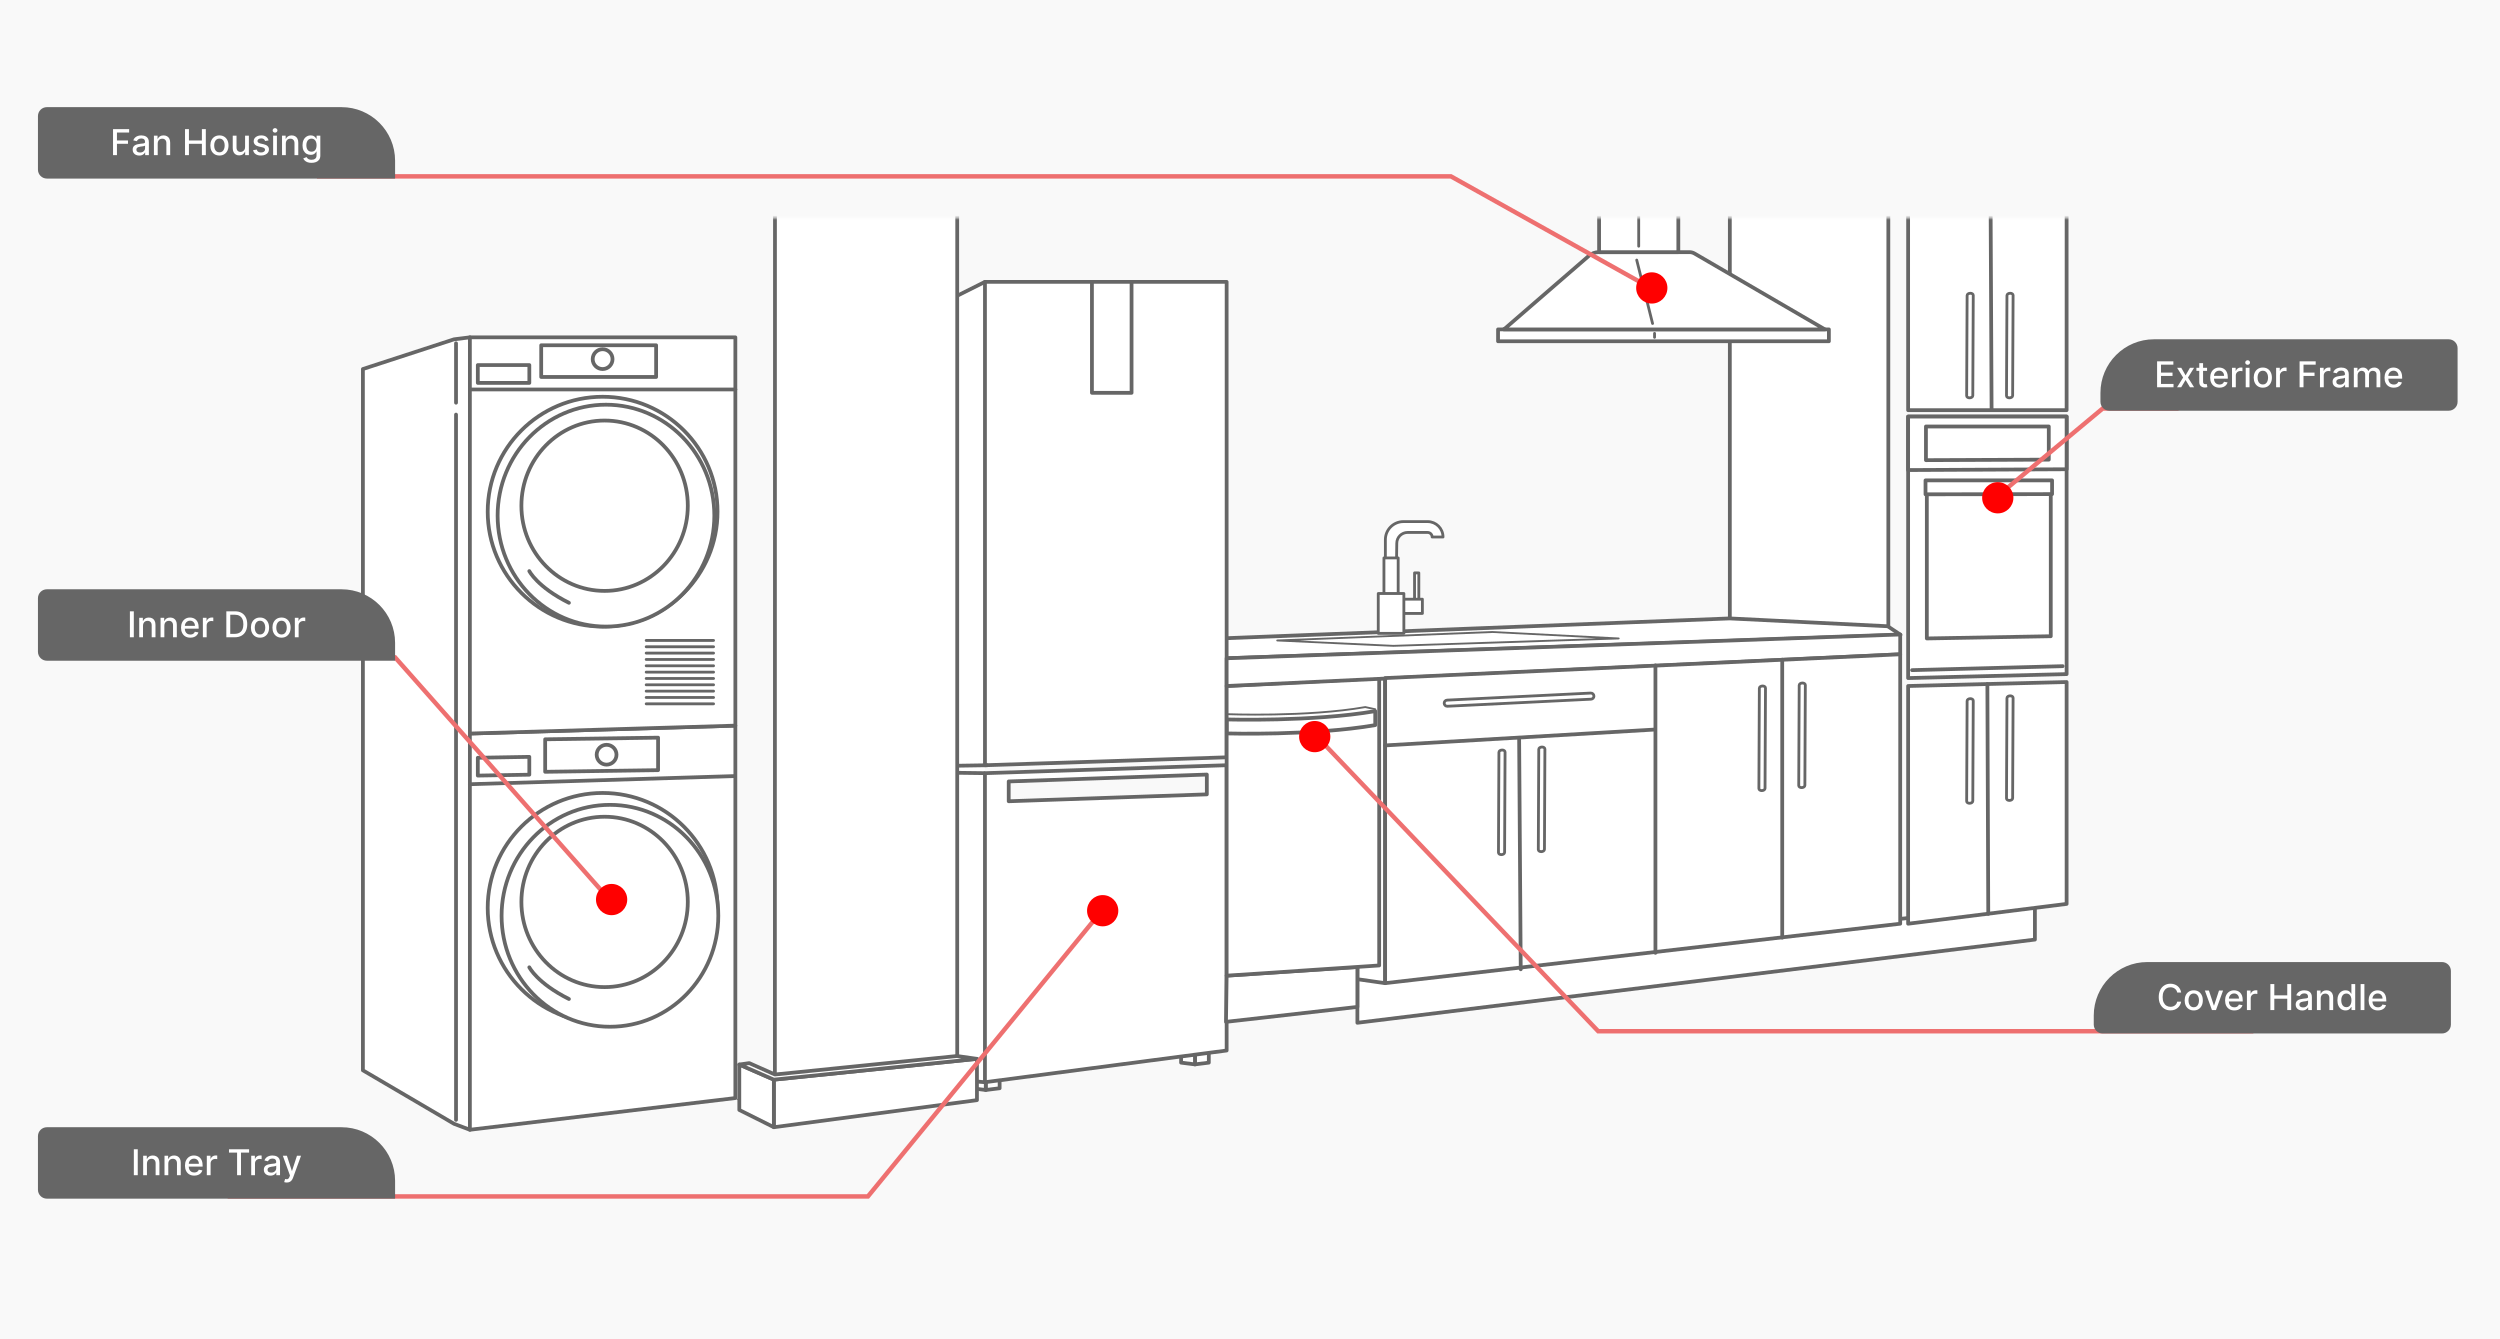 <svg width="1120" height="600" viewBox="0 0 1120 600" fill="none" xmlns="http://www.w3.org/2000/svg">
<rect width="1120" height="600" fill="#F9F9F9"/>
<g style="mix-blend-mode:darken" clip-path="url(#clip0_102_332)">
<mask id="mask0_102_332" style="mask-type:luminance" maskUnits="userSpaceOnUse" x="116" y="97" width="847" height="430">
<path d="M962.999 97.586H116.999V526.643H962.999V97.586Z" fill="white"/>
</mask>
<g mask="url(#mask0_102_332)">
<path d="M329.438 491.928L331.232 492.986" stroke="#666666" stroke-width="0.381" stroke-linecap="round" stroke-linejoin="round"/>
<path d="M635.631 256.656H633.719V270.048H635.631V256.656Z" fill="white" stroke="#666666" stroke-width="1.269" stroke-linecap="round" stroke-linejoin="round"/>
<path d="M441.618 475.887H447.836V487.536L441.618 488.314V475.887Z" fill="white" stroke="#666666" stroke-width="1.692" stroke-linecap="round" stroke-linejoin="round"/>
<path d="M441.618 475.887H435.408V487.536L441.618 488.314V475.887Z" fill="white" stroke="#666666" stroke-width="1.692" stroke-linecap="round" stroke-linejoin="round"/>
<path d="M637.229 274.818V268.439H619.378V274.818H637.229Z" fill="white" stroke="#666666" stroke-width="1.269" stroke-linecap="round" stroke-linejoin="round"/>
<path d="M646.467 240.581C646.467 236.765 643.379 233.677 639.564 233.677H628.744C624.268 233.677 620.647 237.298 620.647 241.773V256.722H625.571L625.757 243.389C625.757 240.708 627.931 238.533 630.613 238.533H639.556C640.689 238.533 641.603 239.447 641.603 240.581H646.467Z" fill="white" stroke="#666666" stroke-width="1.269" stroke-linecap="round" stroke-linejoin="round"/>
<path d="M626.384 249.956H620.005V267.806H626.384V249.956Z" fill="white" stroke="#666666" stroke-width="1.269" stroke-linecap="round" stroke-linejoin="round"/>
<path d="M845.972 79.663H774.967V282.018H845.972V79.663Z" fill="white" stroke="#666666" stroke-width="1.692" stroke-linecap="round" stroke-linejoin="round"/>
<path d="M774.924 277.053L507.165 287.569L549.533 294.903L851.428 284.388L845.692 280.555L774.924 277.053Z" fill="white" stroke="#666666" stroke-width="1.692" stroke-linecap="round" stroke-linejoin="round"/>
<path d="M854.838 79.502L925.843 74.113V183.763H854.838V79.502Z" fill="white" stroke="#666666" stroke-width="1.692" stroke-linecap="round" stroke-linejoin="round"/>
<path d="M441.262 126.279L405.764 144.028L405.798 482.022L441.262 484.83" fill="white"/>
<path d="M441.262 126.279L405.764 144.028L405.798 482.022L441.262 484.83" stroke="#666666" stroke-width="1.692" stroke-linecap="round" stroke-linejoin="round"/>
<path d="M428.834 474.18V93.438H347.187L347.145 481.379" fill="white"/>
<path d="M428.834 474.18V93.438H347.187L347.145 481.379" stroke="#666666" stroke-width="1.692" stroke-linecap="round" stroke-linejoin="round"/>
<path d="M210.507 151.126L203.409 152.014L162.581 165.322V479.501L203.409 503.468L210.507 506.133" fill="white"/>
<path d="M210.507 151.126L203.409 152.014L162.581 165.322V479.501L203.409 503.468L210.507 506.133" stroke="#666666" stroke-width="1.692" stroke-linecap="round" stroke-linejoin="round"/>
<path d="M911.638 420.93L608.11 458.204V438.679L911.638 404.949V420.93Z" fill="white" stroke="#666666" stroke-width="1.692" stroke-linecap="round" stroke-linejoin="round"/>
<path d="M329.437 491.925L210.507 506.13V328.622L329.437 325.077V491.925Z" fill="white" stroke="#666666" stroke-width="1.692" stroke-linecap="round" stroke-linejoin="round"/>
<path d="M210.507 151.126H329.437V325.08L210.507 328.625V151.126Z" fill="white" stroke="#666666" stroke-width="1.692" stroke-linecap="round" stroke-linejoin="round"/>
<path d="M269.972 458.204C298.403 458.204 321.451 435.156 321.451 406.725C321.451 378.294 298.403 355.246 269.972 355.246C241.541 355.246 218.493 378.294 218.493 406.725C218.493 435.156 241.541 458.204 269.972 458.204Z" fill="white" stroke="#666666" stroke-width="1.692" stroke-linecap="round" stroke-linejoin="round"/>
<path d="M273.254 459.98C300.064 459.98 321.798 437.728 321.798 410.278C321.798 382.828 300.064 360.575 273.254 360.575C246.445 360.575 224.711 382.828 224.711 410.278C224.711 437.728 246.445 459.98 273.254 459.98Z" fill="white" stroke="#666666" stroke-width="1.692" stroke-linecap="round" stroke-linejoin="round"/>
<path d="M270.861 442.223C291.447 442.223 308.135 425.137 308.135 404.06C308.135 382.983 291.447 365.897 270.861 365.897C250.274 365.897 233.586 382.983 233.586 404.06C233.586 425.137 250.274 442.223 270.861 442.223Z" fill="white" stroke="#666666" stroke-width="1.692" stroke-linecap="round" stroke-linejoin="round"/>
<path d="M237.131 433.35C237.131 433.35 240.684 440.448 254.88 447.554Z" fill="white"/>
<path d="M237.131 433.35C237.131 433.35 240.684 440.448 254.88 447.554" stroke="#666666" stroke-width="1.692" stroke-linecap="round" stroke-linejoin="round"/>
<path d="M608.11 438.679L620.538 440.456V303.776L608.643 304.394L608.11 438.679Z" fill="white" stroke="#666666" stroke-width="1.692" stroke-linecap="round" stroke-linejoin="round"/>
<path d="M269.972 280.707C298.403 280.707 321.451 257.659 321.451 229.228C321.451 200.797 298.403 177.749 269.972 177.749C241.541 177.749 218.493 200.797 218.493 229.228C218.493 257.659 241.541 280.707 269.972 280.707Z" fill="white" stroke="#666666" stroke-width="1.692" stroke-linecap="round" stroke-linejoin="round"/>
<path d="M271.478 280.708C298.288 280.708 320.021 258.455 320.021 231.005C320.021 203.555 298.288 181.303 271.478 181.303C244.668 181.303 222.935 203.555 222.935 231.005C222.935 258.455 244.668 280.708 271.478 280.708Z" fill="white" stroke="#666666" stroke-width="1.692" stroke-linecap="round" stroke-linejoin="round"/>
<path d="M270.861 264.726C291.447 264.726 308.135 247.639 308.135 226.562C308.135 205.486 291.447 188.399 270.861 188.399C250.274 188.399 233.586 205.486 233.586 226.562C233.586 247.639 250.274 264.726 270.861 264.726Z" fill="white" stroke="#666666" stroke-width="1.692" stroke-linecap="round" stroke-linejoin="round"/>
<path d="M237.131 255.853C237.131 255.853 240.684 262.95 254.88 270.057Z" fill="white"/>
<path d="M237.131 255.853C237.131 255.853 240.684 262.95 254.88 270.057" stroke="#666666" stroke-width="1.692" stroke-linecap="round" stroke-linejoin="round"/>
<path d="M210.49 351.332L328.854 347.686" stroke="#666666" stroke-width="1.692" stroke-linecap="round" stroke-linejoin="round"/>
<path d="M289.498 286.915H319.675" stroke="#666666" stroke-width="1.269" stroke-linecap="round" stroke-linejoin="round"/>
<path d="M289.498 289.751H319.675" stroke="#666666" stroke-width="1.269" stroke-linecap="round" stroke-linejoin="round"/>
<path d="M289.498 292.591H319.675" stroke="#666666" stroke-width="1.269" stroke-linecap="round" stroke-linejoin="round"/>
<path d="M289.498 295.435H319.675" stroke="#666666" stroke-width="1.269" stroke-linecap="round" stroke-linejoin="round"/>
<path d="M289.498 298.271H319.675" stroke="#666666" stroke-width="1.269" stroke-linecap="round" stroke-linejoin="round"/>
<path d="M289.498 301.112H319.675" stroke="#666666" stroke-width="1.269" stroke-linecap="round" stroke-linejoin="round"/>
<path d="M289.498 303.956H319.675" stroke="#666666" stroke-width="1.269" stroke-linecap="round" stroke-linejoin="round"/>
<path d="M289.498 306.796H319.675" stroke="#666666" stroke-width="1.269" stroke-linecap="round" stroke-linejoin="round"/>
<path d="M289.498 309.632H319.675" stroke="#666666" stroke-width="1.269" stroke-linecap="round" stroke-linejoin="round"/>
<path d="M289.498 312.472H319.675" stroke="#666666" stroke-width="1.269" stroke-linecap="round" stroke-linejoin="round"/>
<path d="M289.498 315.316H319.675" stroke="#666666" stroke-width="1.269" stroke-linecap="round" stroke-linejoin="round"/>
<path d="M293.94 154.68H242.461V168.885H293.94V154.68Z" fill="white" stroke="#666666" stroke-width="1.692" stroke-linecap="round" stroke-linejoin="round"/>
<path d="M237.139 163.552H214.061V171.538H237.139V163.552Z" fill="white" stroke="#666666" stroke-width="1.692" stroke-linecap="round" stroke-linejoin="round"/>
<path d="M269.972 165.331C272.425 165.331 274.413 163.342 274.413 160.889C274.413 158.436 272.425 156.448 269.972 156.448C267.519 156.448 265.53 158.436 265.53 160.889C265.53 163.342 267.519 165.331 269.972 165.331Z" fill="white" stroke="#666666" stroke-width="1.692" stroke-linecap="round" stroke-linejoin="round"/>
<path d="M214.061 347.465L237.131 347.059V339.072L214.061 339.478V347.465Z" fill="white" stroke="#666666" stroke-width="1.692" stroke-linecap="round" stroke-linejoin="round"/>
<path d="M244.237 345.765L294.82 345.029V330.47L244.237 331.206V345.765Z" fill="white" stroke="#666666" stroke-width="1.692" stroke-linecap="round" stroke-linejoin="round"/>
<path d="M271.749 342.555C274.202 342.555 276.191 340.567 276.191 338.114C276.191 335.661 274.202 333.672 271.749 333.672C269.296 333.672 267.308 335.661 267.308 338.114C267.308 340.567 269.296 342.555 271.749 342.555Z" fill="white" stroke="#666666" stroke-width="1.692" stroke-linecap="round" stroke-linejoin="round"/>
<path d="M210.541 174.482H329.446" stroke="#666666" stroke-width="1.692" stroke-linecap="round" stroke-linejoin="round"/>
<path d="M204.298 185.735V501.69" stroke="#666666" stroke-width="1.692" stroke-linecap="round" stroke-linejoin="round"/>
<path d="M204.298 153.791V180.414" stroke="#666666" stroke-width="1.692" stroke-linecap="round" stroke-linejoin="round"/>
<path d="M437.675 492.857L346.688 504.989V483.687L437.675 474.364V492.857Z" fill="white" stroke="#666666" stroke-width="1.692" stroke-linecap="round" stroke-linejoin="round"/>
<path d="M331.206 497.258L346.688 504.99V483.688L331.206 476.92V497.258Z" fill="white" stroke="#666666" stroke-width="1.692" stroke-linecap="round" stroke-linejoin="round"/>
<path d="M549.533 126.279V339.276L512.258 340.503L441.262 342.829V126.279H549.533Z" fill="white" stroke="#666666" stroke-width="1.692" stroke-linecap="round" stroke-linejoin="round"/>
<path d="M535.337 464.416H541.547V476.065L535.337 476.844V464.416Z" fill="white" stroke="#666666" stroke-width="1.692" stroke-linecap="round" stroke-linejoin="round"/>
<path d="M535.338 464.416H529.128V476.065L535.338 476.844V464.416Z" fill="white" stroke="#666666" stroke-width="1.692" stroke-linecap="round" stroke-linejoin="round"/>
<path d="M506.938 126.279H489.188V175.981H506.938V126.279Z" fill="white" stroke="#666666" stroke-width="1.692" stroke-linecap="round" stroke-linejoin="round"/>
<path d="M512.259 344.056L441.254 346.382V484.83L549.533 470.626V342.821L512.259 344.048V344.056ZM451.905 350.088L512.259 347.99L540.659 347V355.875L512.259 356.864L451.905 358.962V350.088Z" fill="white" stroke="#666666" stroke-width="1.692" stroke-linecap="round" stroke-linejoin="round"/>
<path d="M608.11 433.23V451.098L549.245 457.79L549.533 437.097L608.11 433.23Z" fill="white" stroke="#666666" stroke-width="1.692" stroke-linecap="round" stroke-linejoin="round"/>
<path d="M617.873 303.776V432.521L607.357 433.231L549.533 437.097V307.33L617.873 303.776Z" fill="white" stroke="#666666" stroke-width="1.692" stroke-linecap="round" stroke-linejoin="round"/>
<path d="M851.293 293.125L549.533 307.329V294.901L851.293 284.25V293.125Z" fill="white" stroke="#666666" stroke-width="1.692" stroke-linecap="round" stroke-linejoin="round"/>
<path d="M673.751 147.568L672.896 148.457" stroke="#666666" stroke-width="1.692" stroke-linecap="round" stroke-linejoin="round"/>
<path d="M549.651 328.581C549.651 328.581 588.077 329.689 616.105 324.85V318.59C588.077 323.437 549.651 322.321 549.651 322.321V328.581Z" fill="white" stroke="#666666" stroke-width="1.692" stroke-linecap="round" stroke-linejoin="round"/>
<path d="M616.097 317.743L611.647 316.77C585.421 321.381 549.542 319.943 549.542 319.943" fill="white"/>
<path d="M616.097 317.743L611.647 316.77C585.421 321.381 549.542 319.943 549.542 319.943" stroke="#666666" stroke-width="0.846" stroke-linecap="round" stroke-linejoin="round"/>
<path d="M851.292 413.824L620.537 440.456V303.777L851.292 293.125V413.824Z" fill="white" stroke="#666666" stroke-width="1.692" stroke-linecap="round" stroke-linejoin="round"/>
<path d="M741.634 298.092V426.87" stroke="#666666" stroke-width="1.692" stroke-linecap="round" stroke-linejoin="round"/>
<path d="M680.569 330.604L681.288 434.239" stroke="#666666" stroke-width="1.692" stroke-linecap="round" stroke-linejoin="round"/>
<path d="M925.843 404.952L854.838 413.826V307.332L925.843 305.555V404.952Z" fill="white" stroke="#666666" stroke-width="1.692" stroke-linecap="round" stroke-linejoin="round"/>
<path d="M890.345 306.444L890.742 409.394" stroke="#666666" stroke-width="1.692" stroke-linecap="round" stroke-linejoin="round"/>
<path d="M798.435 295.536V420.042" stroke="#666666" stroke-width="1.692" stroke-linecap="round" stroke-linejoin="round"/>
<path d="M620.537 333.951L741.236 326.845" stroke="#666666" stroke-width="1.692" stroke-linecap="round" stroke-linejoin="round"/>
<path d="M892.231 183.653L891.715 75.686" stroke="#666666" stroke-width="1.692" stroke-linecap="round" stroke-linejoin="round"/>
<path d="M925.843 301.998L854.838 303.775V186.621H925.843V301.998Z" fill="white" stroke="#666666" stroke-width="1.692" stroke-linecap="round" stroke-linejoin="round"/>
<path d="M925.843 210.224L854.838 210.588V186.621H925.843V210.224Z" fill="white" stroke="#666666" stroke-width="1.692" stroke-linecap="round" stroke-linejoin="round"/>
<path d="M917.856 205.919L862.823 206.148V191.063H917.856V205.919Z" fill="white" stroke="#666666" stroke-width="1.692" stroke-linecap="round" stroke-linejoin="round"/>
<path d="M918.745 285.027L863.222 286.026V220.351H918.745V285.027Z" fill="white" stroke="#666666" stroke-width="1.692" stroke-linecap="round" stroke-linejoin="round"/>
<path d="M856.614 300.224L924.066 298.447" stroke="#666666" stroke-width="1.692" stroke-linecap="round" stroke-linejoin="round"/>
<path d="M819.34 147.568H671.129V152.89H819.34V147.568Z" fill="white" stroke="#666666" stroke-width="1.692" stroke-linecap="round" stroke-linejoin="round"/>
<path d="M817.563 147.573H673.751L711.821 114.605C713.048 113.547 714.613 112.963 716.237 112.963H756.879C757.674 112.963 758.461 113.175 759.146 113.572L817.554 147.573H817.563Z" fill="white" stroke="#666666" stroke-width="1.692" stroke-linecap="round" stroke-linejoin="round"/>
<path d="M733.251 116.518L740.349 144.918" stroke="#666666" stroke-width="1.269" stroke-linecap="round" stroke-linejoin="round"/>
<path d="M751.888 87.227H716.39V112.962H751.888V87.227Z" fill="white" stroke="#666666" stroke-width="1.692" stroke-linecap="round" stroke-linejoin="round"/>
<path d="M734.139 91.659V110.296" stroke="#666666" stroke-width="1.269" stroke-linecap="round" stroke-linejoin="round"/>
<path d="M741.237 149.347V151.124" stroke="#666666" stroke-width="1.269" stroke-linecap="round" stroke-linejoin="round"/>
<path d="M714.08 311.864C714.08 312.6 713.505 313.201 712.777 313.235L692.617 314.225L648.43 316.399C647.644 316.441 646.992 315.815 646.992 315.028C646.992 314.292 647.568 313.692 648.295 313.658L692.609 311.484L712.633 310.494C713.42 310.451 714.072 311.077 714.072 311.864H714.08Z" fill="white" stroke="#666666" stroke-width="1.269" stroke-linecap="round" stroke-linejoin="round"/>
<path d="M672.617 382.876C671.881 382.876 671.314 382.479 671.314 381.963L671.374 367.877L671.518 337.015C671.518 336.465 672.177 336.008 672.964 336.008C673.7 336.008 674.267 336.405 674.267 336.921L674.123 367.877L674.064 381.869C674.064 382.419 673.404 382.876 672.617 382.876Z" fill="white" stroke="#666666" stroke-width="1.269" stroke-linecap="round" stroke-linejoin="round"/>
<path d="M690.468 381.539C689.732 381.539 689.165 381.141 689.165 380.625L689.224 366.539L689.368 335.677C689.368 335.127 690.028 334.67 690.815 334.67C691.551 334.67 692.118 335.068 692.118 335.584L691.974 366.539L691.915 380.532C691.915 381.082 691.255 381.539 690.468 381.539Z" fill="white" stroke="#666666" stroke-width="1.269" stroke-linecap="round" stroke-linejoin="round"/>
<path d="M789.289 354.191C788.553 354.191 787.986 353.794 787.986 353.277L788.046 339.192L788.189 308.329C788.189 307.78 788.849 307.323 789.636 307.323C790.372 307.323 790.939 307.72 790.939 308.236L790.795 339.192L790.736 353.184C790.736 353.734 790.076 354.191 789.289 354.191Z" fill="white" stroke="#666666" stroke-width="1.269" stroke-linecap="round" stroke-linejoin="round"/>
<path d="M807.14 352.853C806.404 352.853 805.837 352.456 805.837 351.94L805.896 337.854L806.04 306.992C806.04 306.442 806.7 305.985 807.487 305.985C808.223 305.985 808.789 306.382 808.789 306.899L808.646 337.854L808.586 351.847C808.586 352.396 807.927 352.853 807.14 352.853Z" fill="white" stroke="#666666" stroke-width="1.269" stroke-linecap="round" stroke-linejoin="round"/>
<path d="M882.366 359.867C881.63 359.867 881.063 359.47 881.063 358.954L881.123 344.868L881.267 314.006C881.267 313.456 881.926 312.999 882.713 312.999C883.449 312.999 884.016 313.397 884.016 313.913L883.872 344.868L883.813 358.861C883.813 359.411 883.153 359.867 882.366 359.867Z" fill="white" stroke="#666666" stroke-width="1.269" stroke-linecap="round" stroke-linejoin="round"/>
<path d="M900.217 358.597C899.481 358.597 898.914 358.199 898.914 357.683L898.973 343.597L899.117 312.735C899.117 312.185 899.777 311.729 900.564 311.729C901.3 311.729 901.867 312.126 901.867 312.642L901.723 343.597L901.664 357.59C901.664 358.14 901.004 358.597 900.217 358.597Z" fill="white" stroke="#666666" stroke-width="1.269" stroke-linecap="round" stroke-linejoin="round"/>
<path d="M882.366 178.24C881.63 178.24 881.063 177.843 881.063 177.327L881.123 163.241L881.267 132.379C881.267 131.829 881.926 131.372 882.713 131.372C883.449 131.372 884.016 131.77 884.016 132.286L883.872 163.241L883.813 177.234C883.813 177.784 883.153 178.24 882.366 178.24Z" fill="white" stroke="#666666" stroke-width="1.269" stroke-linecap="round" stroke-linejoin="round"/>
<path d="M900.217 178.24C899.481 178.24 898.914 177.843 898.914 177.327L898.973 163.241L899.117 132.379C899.117 131.829 899.777 131.372 900.564 131.372C901.3 131.372 901.867 131.77 901.867 132.286L901.723 163.241L901.664 177.234C901.664 177.784 901.004 178.24 900.217 178.24Z" fill="white" stroke="#666666" stroke-width="1.269" stroke-linecap="round" stroke-linejoin="round"/>
<path d="M725.171 286.03L624.218 289.338L572.197 286.935L668.59 283.137L725.171 286.03Z" fill="white" stroke="#666666" stroke-width="0.846" stroke-linecap="round" stroke-linejoin="round"/>
<path d="M628.931 265.894H617.459V283.745H628.931V265.894Z" fill="white" stroke="#666666" stroke-width="1.269" stroke-linecap="round" stroke-linejoin="round"/>
<path d="M331.206 476.917L335.673 476.274L347.145 481.376L428.75 473.093L437.675 474.362L346.688 483.685L331.206 476.917Z" fill="white" stroke="#666666" stroke-width="1.692" stroke-linecap="round" stroke-linejoin="round"/>
<path d="M440.865 346.373L429.385 346.221" stroke="#666666" stroke-width="1.692" stroke-linecap="round" stroke-linejoin="round"/>
<path d="M442.142 342.828L429.385 343.04" stroke="#666666" stroke-width="1.692" stroke-linecap="round" stroke-linejoin="round"/>
<path d="M919.328 221.359L862.629 221.452V215.208H919.328V221.359Z" fill="white" stroke="#666666" stroke-width="1.692" stroke-linecap="round" stroke-linejoin="round"/>
</g>
</g>
<path d="M102 536L132.764 536H388.83L494 407.5" stroke="#EE7070" stroke-width="2"/>
<circle cx="494" cy="408" r="7" fill="#FF0000"/>
<path d="M17 509C17 506.791 18.791 505 21 505H153C166.255 505 177 515.745 177 529V537H21C18.791 537 17 535.209 17 533V509Z" fill="url(#paint0_linear_102_332)"/>
<path d="M61.714 514.864V526.5H59.958V514.864H61.714ZM65.833 521.318V526.5H64.134V517.773H65.765V519.193H65.873C66.074 518.731 66.388 518.36 66.816 518.08C67.248 517.799 67.791 517.659 68.447 517.659C69.041 517.659 69.562 517.784 70.009 518.034C70.456 518.28 70.803 518.648 71.049 519.136C71.295 519.625 71.418 520.229 71.418 520.949V526.5H69.719V521.153C69.719 520.521 69.555 520.027 69.225 519.67C68.896 519.311 68.443 519.131 67.867 519.131C67.473 519.131 67.123 519.216 66.816 519.386C66.513 519.557 66.272 519.807 66.094 520.136C65.92 520.462 65.833 520.856 65.833 521.318ZM75.396 521.318V526.5H73.697V517.773H75.327V519.193H75.435C75.636 518.731 75.951 518.36 76.379 518.08C76.81 517.799 77.354 517.659 78.009 517.659C78.604 517.659 79.125 517.784 79.572 518.034C80.019 518.28 80.365 518.648 80.612 519.136C80.858 519.625 80.981 520.229 80.981 520.949V526.5H79.282V521.153C79.282 520.521 79.117 520.027 78.788 519.67C78.458 519.311 78.005 519.131 77.43 519.131C77.036 519.131 76.685 519.216 76.379 519.386C76.076 519.557 75.835 519.807 75.657 520.136C75.483 520.462 75.396 520.856 75.396 521.318ZM87.021 526.676C86.161 526.676 85.42 526.492 84.799 526.125C84.182 525.754 83.704 525.233 83.367 524.562C83.034 523.888 82.867 523.098 82.867 522.193C82.867 521.299 83.034 520.511 83.367 519.83C83.704 519.148 84.174 518.616 84.776 518.233C85.382 517.85 86.091 517.659 86.901 517.659C87.394 517.659 87.871 517.741 88.333 517.903C88.795 518.066 89.21 518.322 89.577 518.67C89.945 519.019 90.235 519.472 90.447 520.028C90.659 520.581 90.765 521.254 90.765 522.045V522.648H83.827V521.375H89.1C89.1 520.928 89.009 520.532 88.827 520.188C88.646 519.839 88.39 519.564 88.06 519.364C87.735 519.163 87.352 519.062 86.913 519.062C86.435 519.062 86.019 519.18 85.663 519.415C85.31 519.646 85.038 519.949 84.844 520.324C84.655 520.695 84.56 521.098 84.56 521.534V522.528C84.56 523.112 84.663 523.608 84.867 524.017C85.076 524.426 85.365 524.739 85.737 524.955C86.108 525.167 86.541 525.273 87.038 525.273C87.36 525.273 87.653 525.227 87.918 525.136C88.183 525.042 88.413 524.902 88.606 524.716C88.799 524.53 88.947 524.301 89.049 524.028L90.657 524.318C90.528 524.792 90.297 525.206 89.964 525.562C89.634 525.915 89.219 526.189 88.719 526.386C88.223 526.58 87.657 526.676 87.021 526.676ZM92.65 526.5V517.773H94.292V519.159H94.383C94.542 518.689 94.822 518.32 95.224 518.051C95.629 517.778 96.087 517.642 96.599 517.642C96.705 517.642 96.83 517.646 96.974 517.653C97.121 517.661 97.237 517.67 97.32 517.682V519.307C97.252 519.288 97.131 519.267 96.957 519.244C96.782 519.218 96.608 519.205 96.434 519.205C96.032 519.205 95.674 519.29 95.36 519.46C95.049 519.627 94.803 519.86 94.621 520.159C94.44 520.455 94.349 520.792 94.349 521.17V526.5H92.65ZM102.587 516.375V514.864H111.593V516.375H107.962V526.5H106.212V516.375H102.587ZM112.54 526.5V517.773H114.183V519.159H114.273C114.433 518.689 114.713 518.32 115.114 518.051C115.52 517.778 115.978 517.642 116.489 517.642C116.595 517.642 116.72 517.646 116.864 517.653C117.012 517.661 117.128 517.67 117.211 517.682V519.307C117.143 519.288 117.022 519.267 116.847 519.244C116.673 519.218 116.499 519.205 116.325 519.205C115.923 519.205 115.565 519.29 115.251 519.46C114.94 519.627 114.694 519.86 114.512 520.159C114.33 520.455 114.239 520.792 114.239 521.17V526.5H112.54ZM121.143 526.693C120.59 526.693 120.09 526.591 119.643 526.386C119.196 526.178 118.842 525.877 118.58 525.483C118.323 525.089 118.194 524.606 118.194 524.034C118.194 523.542 118.289 523.136 118.478 522.818C118.667 522.5 118.923 522.248 119.245 522.062C119.567 521.877 119.927 521.737 120.325 521.642C120.722 521.547 121.128 521.475 121.54 521.426C122.063 521.366 122.487 521.316 122.813 521.278C123.139 521.237 123.376 521.17 123.523 521.08C123.671 520.989 123.745 520.841 123.745 520.636V520.597C123.745 520.1 123.605 519.716 123.325 519.443C123.048 519.17 122.635 519.034 122.086 519.034C121.514 519.034 121.063 519.161 120.734 519.415C120.408 519.665 120.183 519.943 120.058 520.25L118.461 519.886C118.65 519.356 118.927 518.928 119.29 518.602C119.658 518.273 120.08 518.034 120.558 517.886C121.035 517.735 121.537 517.659 122.063 517.659C122.412 517.659 122.781 517.701 123.171 517.784C123.565 517.864 123.933 518.011 124.273 518.227C124.618 518.443 124.9 518.752 125.12 519.153C125.34 519.551 125.45 520.068 125.45 520.705V526.5H123.79V525.307H123.722C123.612 525.527 123.448 525.742 123.228 525.955C123.008 526.167 122.726 526.343 122.381 526.483C122.037 526.623 121.624 526.693 121.143 526.693ZM121.512 525.33C121.982 525.33 122.383 525.237 122.717 525.051C123.054 524.866 123.309 524.623 123.484 524.324C123.662 524.021 123.751 523.697 123.751 523.352V522.227C123.69 522.288 123.573 522.345 123.398 522.398C123.228 522.447 123.033 522.491 122.813 522.528C122.594 522.562 122.379 522.595 122.171 522.625C121.963 522.652 121.789 522.674 121.648 522.693C121.319 522.735 121.018 522.805 120.745 522.903C120.476 523.002 120.26 523.144 120.097 523.33C119.938 523.511 119.859 523.754 119.859 524.057C119.859 524.477 120.014 524.795 120.325 525.011C120.635 525.223 121.031 525.33 121.512 525.33ZM128.474 529.773C128.22 529.773 127.989 529.752 127.781 529.71C127.572 529.672 127.417 529.631 127.315 529.585L127.724 528.193C128.034 528.277 128.311 528.313 128.553 528.301C128.796 528.29 129.01 528.199 129.195 528.028C129.385 527.858 129.551 527.58 129.695 527.193L129.906 526.614L126.712 517.773H128.531L130.741 524.545H130.832L133.042 517.773H134.866L131.269 527.665C131.103 528.119 130.89 528.504 130.633 528.818C130.375 529.136 130.068 529.375 129.712 529.534C129.356 529.693 128.943 529.773 128.474 529.773Z" fill="white"/>
<path d="M739.5 129.001L650 79L142 79.001" stroke="#EE7070" stroke-width="2"/>
<circle cx="740" cy="129" r="7" fill="#FF0000"/>
<path d="M17 52C17 49.791 18.791 48 21 48H153C166.255 48 177 58.745 177 72V80H21C18.791 80 17 78.209 17 76V52Z" fill="url(#paint1_linear_102_332)"/>
<path d="M50.638 69.5V57.864H57.854V59.375H52.394V62.92H57.337V64.426H52.394V69.5H50.638ZM62.385 69.693C61.832 69.693 61.332 69.591 60.885 69.386C60.438 69.178 60.084 68.877 59.822 68.483C59.565 68.089 59.436 67.606 59.436 67.034C59.436 66.542 59.531 66.136 59.72 65.818C59.91 65.5 60.165 65.248 60.487 65.062C60.809 64.877 61.169 64.737 61.567 64.642C61.965 64.547 62.37 64.475 62.783 64.426C63.305 64.365 63.73 64.316 64.055 64.278C64.381 64.237 64.618 64.171 64.766 64.079C64.913 63.989 64.987 63.841 64.987 63.636V63.597C64.987 63.1 64.847 62.716 64.567 62.443C64.29 62.17 63.877 62.034 63.328 62.034C62.756 62.034 62.305 62.161 61.976 62.415C61.65 62.665 61.425 62.943 61.3 63.25L59.703 62.886C59.892 62.356 60.169 61.928 60.533 61.602C60.9 61.273 61.322 61.034 61.8 60.886C62.277 60.735 62.779 60.659 63.305 60.659C63.654 60.659 64.023 60.701 64.413 60.784C64.807 60.864 65.175 61.011 65.516 61.227C65.86 61.443 66.142 61.752 66.362 62.153C66.582 62.551 66.692 63.068 66.692 63.705V69.5H65.033V68.307H64.965C64.855 68.526 64.69 68.742 64.47 68.954C64.251 69.167 63.968 69.343 63.624 69.483C63.279 69.623 62.866 69.693 62.385 69.693ZM62.754 68.329C63.224 68.329 63.626 68.237 63.959 68.051C64.296 67.865 64.552 67.623 64.726 67.324C64.904 67.021 64.993 66.697 64.993 66.352V65.227C64.932 65.288 64.815 65.345 64.641 65.398C64.47 65.447 64.275 65.49 64.055 65.528C63.836 65.562 63.622 65.595 63.413 65.625C63.205 65.651 63.031 65.674 62.891 65.693C62.561 65.735 62.26 65.805 61.987 65.903C61.718 66.002 61.502 66.144 61.34 66.329C61.18 66.511 61.101 66.754 61.101 67.057C61.101 67.477 61.256 67.796 61.567 68.011C61.877 68.224 62.273 68.329 62.754 68.329ZM70.653 64.318V69.5H68.954V60.773H70.585V62.193H70.693C70.894 61.731 71.208 61.36 71.636 61.08C72.068 60.799 72.612 60.659 73.267 60.659C73.862 60.659 74.383 60.784 74.829 61.034C75.276 61.28 75.623 61.648 75.869 62.136C76.115 62.625 76.239 63.229 76.239 63.949V69.5H74.54V64.153C74.54 63.521 74.375 63.026 74.046 62.67C73.716 62.311 73.263 62.131 72.688 62.131C72.294 62.131 71.943 62.216 71.636 62.386C71.333 62.557 71.093 62.807 70.915 63.136C70.74 63.462 70.653 63.856 70.653 64.318ZM82.888 69.5V57.864H84.644V62.92H90.445V57.864H92.206V69.5H90.445V64.426H84.644V69.5H82.888ZM98.303 69.676C97.484 69.676 96.77 69.489 96.16 69.114C95.551 68.739 95.077 68.214 94.74 67.54C94.403 66.865 94.234 66.078 94.234 65.176C94.234 64.271 94.403 63.479 94.74 62.801C95.077 62.123 95.551 61.597 96.16 61.222C96.77 60.847 97.484 60.659 98.303 60.659C99.121 60.659 99.835 60.847 100.445 61.222C101.054 61.597 101.528 62.123 101.865 62.801C102.202 63.479 102.371 64.271 102.371 65.176C102.371 66.078 102.202 66.865 101.865 67.54C101.528 68.214 101.054 68.739 100.445 69.114C99.835 69.489 99.121 69.676 98.303 69.676ZM98.308 68.25C98.838 68.25 99.278 68.11 99.626 67.829C99.975 67.549 100.232 67.176 100.399 66.71C100.57 66.244 100.655 65.731 100.655 65.171C100.655 64.614 100.57 64.102 100.399 63.636C100.232 63.167 99.975 62.79 99.626 62.506C99.278 62.222 98.838 62.08 98.308 62.08C97.774 62.08 97.331 62.222 96.979 62.506C96.63 62.79 96.371 63.167 96.2 63.636C96.034 64.102 95.95 64.614 95.95 65.171C95.95 65.731 96.034 66.244 96.2 66.71C96.371 67.176 96.63 67.549 96.979 67.829C97.331 68.11 97.774 68.25 98.308 68.25ZM109.795 65.881V60.773H111.5V69.5H109.83V67.989H109.739C109.538 68.454 109.216 68.843 108.773 69.153C108.333 69.46 107.786 69.614 107.131 69.614C106.57 69.614 106.074 69.49 105.642 69.244C105.214 68.994 104.877 68.625 104.631 68.136C104.388 67.648 104.267 67.044 104.267 66.324V60.773H105.966V66.119C105.966 66.714 106.131 67.188 106.46 67.54C106.79 67.892 107.218 68.068 107.744 68.068C108.063 68.068 108.379 67.989 108.693 67.829C109.011 67.671 109.275 67.43 109.483 67.108C109.695 66.786 109.799 66.377 109.795 65.881ZM120.322 62.903L118.783 63.176C118.718 62.979 118.616 62.792 118.476 62.614C118.339 62.436 118.154 62.29 117.919 62.176C117.684 62.062 117.391 62.006 117.038 62.006C116.557 62.006 116.156 62.114 115.834 62.33C115.512 62.542 115.351 62.816 115.351 63.153C115.351 63.445 115.459 63.68 115.675 63.858C115.891 64.036 116.239 64.182 116.72 64.296L118.107 64.614C118.91 64.799 119.508 65.085 119.902 65.472C120.296 65.858 120.493 66.36 120.493 66.977C120.493 67.5 120.341 67.966 120.038 68.375C119.739 68.78 119.321 69.099 118.783 69.329C118.249 69.561 117.629 69.676 116.925 69.676C115.947 69.676 115.15 69.468 114.533 69.051C113.915 68.631 113.536 68.034 113.396 67.261L115.038 67.011C115.141 67.439 115.351 67.763 115.669 67.983C115.987 68.199 116.402 68.307 116.913 68.307C117.47 68.307 117.915 68.191 118.249 67.96C118.582 67.725 118.749 67.439 118.749 67.102C118.749 66.829 118.646 66.6 118.442 66.415C118.241 66.229 117.932 66.089 117.516 65.994L116.038 65.671C115.224 65.485 114.622 65.189 114.232 64.784C113.845 64.379 113.652 63.865 113.652 63.244C113.652 62.729 113.796 62.278 114.084 61.892C114.372 61.506 114.769 61.205 115.277 60.989C115.785 60.769 116.366 60.659 117.021 60.659C117.964 60.659 118.707 60.864 119.249 61.273C119.79 61.678 120.148 62.222 120.322 62.903ZM122.361 69.5V60.773H124.06V69.5H122.361ZM123.219 59.426C122.923 59.426 122.67 59.328 122.457 59.131C122.249 58.93 122.145 58.691 122.145 58.415C122.145 58.135 122.249 57.896 122.457 57.699C122.67 57.498 122.923 57.398 123.219 57.398C123.514 57.398 123.766 57.498 123.974 57.699C124.187 57.896 124.293 58.135 124.293 58.415C124.293 58.691 124.187 58.93 123.974 59.131C123.766 59.328 123.514 59.426 123.219 59.426ZM128.044 64.318V69.5H126.345V60.773H127.976V62.193H128.084C128.285 61.731 128.599 61.36 129.027 61.08C129.459 60.799 130.002 60.659 130.658 60.659C131.252 60.659 131.773 60.784 132.22 61.034C132.667 61.28 133.014 61.648 133.26 62.136C133.506 62.625 133.629 63.229 133.629 63.949V69.5H131.93V64.153C131.93 63.521 131.766 63.026 131.436 62.67C131.107 62.311 130.654 62.131 130.078 62.131C129.684 62.131 129.334 62.216 129.027 62.386C128.724 62.557 128.483 62.807 128.305 63.136C128.131 63.462 128.044 63.856 128.044 64.318ZM139.567 72.954C138.874 72.954 138.277 72.864 137.777 72.682C137.281 72.5 136.875 72.26 136.561 71.96C136.247 71.661 136.012 71.333 135.857 70.977L137.317 70.375C137.419 70.542 137.555 70.718 137.726 70.903C137.9 71.093 138.135 71.254 138.43 71.386C138.73 71.519 139.114 71.585 139.584 71.585C140.228 71.585 140.76 71.428 141.18 71.114C141.601 70.803 141.811 70.307 141.811 69.625V67.909H141.703C141.601 68.095 141.453 68.301 141.26 68.528C141.071 68.756 140.809 68.953 140.476 69.119C140.143 69.286 139.709 69.369 139.175 69.369C138.485 69.369 137.864 69.208 137.311 68.886C136.762 68.561 136.326 68.081 136.004 67.449C135.686 66.812 135.527 66.03 135.527 65.102C135.527 64.174 135.684 63.379 135.999 62.716C136.317 62.053 136.752 61.545 137.305 61.193C137.858 60.837 138.485 60.659 139.186 60.659C139.728 60.659 140.165 60.75 140.499 60.932C140.832 61.11 141.091 61.318 141.277 61.557C141.466 61.795 141.612 62.006 141.714 62.188H141.839V60.773H143.504V69.693C143.504 70.443 143.33 71.059 142.982 71.54C142.633 72.021 142.161 72.377 141.567 72.608C140.976 72.839 140.309 72.954 139.567 72.954ZM139.55 67.96C140.038 67.96 140.451 67.847 140.788 67.619C141.129 67.388 141.387 67.059 141.561 66.631C141.739 66.199 141.828 65.682 141.828 65.079C141.828 64.492 141.741 63.975 141.567 63.528C141.393 63.081 141.137 62.733 140.8 62.483C140.463 62.229 140.046 62.102 139.55 62.102C139.038 62.102 138.612 62.235 138.271 62.5C137.93 62.761 137.673 63.117 137.499 63.568C137.328 64.019 137.243 64.523 137.243 65.079C137.243 65.651 137.33 66.153 137.504 66.585C137.679 67.017 137.936 67.354 138.277 67.597C138.622 67.839 139.046 67.96 139.55 67.96Z" fill="white"/>
<path d="M273 403.001L177 294.501L143 294.502" stroke="#EE7070" stroke-width="2"/>
<path d="M17 268C17 265.791 18.791 264 21 264H153C166.255 264 177 274.745 177 288V296H21C18.791 296 17 294.209 17 292V268Z" fill="url(#paint2_linear_102_332)"/>
<path d="M59.948 273.864V285.5H58.193V273.864H59.948ZM64.067 280.318V285.5H62.369V276.773H63.999V278.193H64.107C64.308 277.731 64.622 277.36 65.05 277.08C65.482 276.799 66.026 276.659 66.681 276.659C67.276 276.659 67.797 276.784 68.244 277.034C68.691 277.28 69.037 277.648 69.283 278.136C69.53 278.625 69.653 279.229 69.653 279.949V285.5H67.954V280.153C67.954 279.521 67.789 279.027 67.46 278.67C67.13 278.311 66.677 278.131 66.102 278.131C65.708 278.131 65.357 278.216 65.05 278.386C64.747 278.557 64.507 278.807 64.329 279.136C64.155 279.462 64.067 279.856 64.067 280.318ZM73.63 280.318V285.5H71.931V276.773H73.562V278.193H73.67C73.871 277.731 74.185 277.36 74.613 277.08C75.045 276.799 75.588 276.659 76.244 276.659C76.838 276.659 77.359 276.784 77.806 277.034C78.253 277.28 78.6 277.648 78.846 278.136C79.092 278.625 79.215 279.229 79.215 279.949V285.5H77.516V280.153C77.516 279.521 77.352 279.027 77.022 278.67C76.692 278.311 76.24 278.131 75.664 278.131C75.27 278.131 74.92 278.216 74.613 278.386C74.31 278.557 74.069 278.807 73.891 279.136C73.717 279.462 73.63 279.856 73.63 280.318ZM85.255 285.676C84.395 285.676 83.655 285.492 83.033 285.125C82.416 284.754 81.939 284.233 81.602 283.562C81.268 282.888 81.102 282.098 81.102 281.193C81.102 280.299 81.268 279.511 81.602 278.83C81.939 278.148 82.408 277.616 83.011 277.233C83.617 276.85 84.325 276.659 85.136 276.659C85.628 276.659 86.105 276.741 86.567 276.903C87.03 277.066 87.444 277.322 87.812 277.67C88.179 278.019 88.469 278.472 88.681 279.028C88.893 279.581 88.999 280.254 88.999 281.045V281.648H82.062V280.375H87.335C87.335 279.928 87.244 279.532 87.062 279.188C86.88 278.839 86.624 278.564 86.295 278.364C85.969 278.163 85.586 278.062 85.147 278.062C84.67 278.062 84.253 278.18 83.897 278.415C83.545 278.646 83.272 278.949 83.079 279.324C82.889 279.695 82.795 280.098 82.795 280.534V281.528C82.795 282.112 82.897 282.608 83.102 283.017C83.31 283.426 83.6 283.739 83.971 283.955C84.342 284.167 84.776 284.273 85.272 284.273C85.594 284.273 85.888 284.227 86.153 284.136C86.418 284.042 86.647 283.902 86.84 283.716C87.033 283.53 87.181 283.301 87.283 283.028L88.891 283.318C88.763 283.792 88.531 284.206 88.198 284.562C87.869 284.915 87.454 285.189 86.954 285.386C86.458 285.58 85.891 285.676 85.255 285.676ZM90.884 285.5V276.773H92.526V278.159H92.617C92.776 277.689 93.057 277.32 93.458 277.051C93.863 276.778 94.322 276.642 94.833 276.642C94.939 276.642 95.064 276.646 95.208 276.653C95.356 276.661 95.471 276.67 95.555 276.682V278.307C95.487 278.288 95.365 278.267 95.191 278.244C95.017 278.218 94.843 278.205 94.668 278.205C94.267 278.205 93.909 278.29 93.594 278.46C93.284 278.627 93.038 278.86 92.856 279.159C92.674 279.455 92.583 279.792 92.583 280.17V285.5H90.884ZM105.163 285.5H101.396V273.864H105.282C106.422 273.864 107.401 274.097 108.219 274.562C109.038 275.025 109.665 275.689 110.1 276.557C110.54 277.42 110.759 278.456 110.759 279.665C110.759 280.877 110.538 281.919 110.094 282.79C109.655 283.661 109.019 284.331 108.185 284.801C107.352 285.267 106.344 285.5 105.163 285.5ZM103.151 283.966H105.066C105.952 283.966 106.689 283.799 107.276 283.466C107.863 283.129 108.303 282.642 108.594 282.006C108.886 281.366 109.032 280.585 109.032 279.665C109.032 278.752 108.886 277.977 108.594 277.341C108.307 276.705 107.877 276.222 107.305 275.892C106.733 275.562 106.022 275.398 105.174 275.398H103.151V283.966ZM116.482 285.676C115.664 285.676 114.95 285.489 114.34 285.114C113.73 284.739 113.257 284.214 112.92 283.54C112.583 282.866 112.414 282.078 112.414 281.176C112.414 280.271 112.583 279.479 112.92 278.801C113.257 278.123 113.73 277.597 114.34 277.222C114.95 276.847 115.664 276.659 116.482 276.659C117.3 276.659 118.014 276.847 118.624 277.222C119.234 277.597 119.708 278.123 120.045 278.801C120.382 279.479 120.55 280.271 120.55 281.176C120.55 282.078 120.382 282.866 120.045 283.54C119.708 284.214 119.234 284.739 118.624 285.114C118.014 285.489 117.3 285.676 116.482 285.676ZM116.488 284.25C117.018 284.25 117.458 284.11 117.806 283.83C118.155 283.549 118.412 283.176 118.579 282.71C118.749 282.244 118.835 281.731 118.835 281.17C118.835 280.614 118.749 280.102 118.579 279.636C118.412 279.167 118.155 278.79 117.806 278.506C117.458 278.222 117.018 278.08 116.488 278.08C115.954 278.08 115.511 278.222 115.158 278.506C114.81 278.79 114.55 279.167 114.38 279.636C114.213 280.102 114.13 280.614 114.13 281.17C114.13 281.731 114.213 282.244 114.38 282.71C114.55 283.176 114.81 283.549 115.158 283.83C115.511 284.11 115.954 284.25 116.488 284.25ZM126.123 285.676C125.305 285.676 124.591 285.489 123.981 285.114C123.371 284.739 122.897 284.214 122.56 283.54C122.223 282.866 122.055 282.078 122.055 281.176C122.055 280.271 122.223 279.479 122.56 278.801C122.897 278.123 123.371 277.597 123.981 277.222C124.591 276.847 125.305 276.659 126.123 276.659C126.941 276.659 127.655 276.847 128.265 277.222C128.875 277.597 129.348 278.123 129.685 278.801C130.022 279.479 130.191 280.271 130.191 281.176C130.191 282.078 130.022 282.866 129.685 283.54C129.348 284.214 128.875 284.739 128.265 285.114C127.655 285.489 126.941 285.676 126.123 285.676ZM126.129 284.25C126.659 284.25 127.098 284.11 127.447 283.83C127.795 283.549 128.053 283.176 128.219 282.71C128.39 282.244 128.475 281.731 128.475 281.17C128.475 280.614 128.39 280.102 128.219 279.636C128.053 279.167 127.795 278.79 127.447 278.506C127.098 278.222 126.659 278.08 126.129 278.08C125.594 278.08 125.151 278.222 124.799 278.506C124.451 278.79 124.191 279.167 124.021 279.636C123.854 280.102 123.771 280.614 123.771 281.17C123.771 281.731 123.854 282.244 124.021 282.71C124.191 283.176 124.451 283.549 124.799 283.83C125.151 284.11 125.594 284.25 126.129 284.25ZM132.087 285.5V276.773H133.729V278.159H133.82C133.979 277.689 134.26 277.32 134.661 277.051C135.067 276.778 135.525 276.642 136.036 276.642C136.142 276.642 136.267 276.646 136.411 276.653C136.559 276.661 136.674 276.67 136.758 276.682V278.307C136.69 278.288 136.568 278.267 136.394 278.244C136.22 278.218 136.046 278.205 135.871 278.205C135.47 278.205 135.112 278.29 134.798 278.46C134.487 278.627 134.241 278.86 134.059 279.159C133.877 279.455 133.786 279.792 133.786 280.17V285.5H132.087Z" fill="white"/>
<circle cx="274" cy="403" r="7" fill="#FF0000"/>
<path d="M590 330L716 462H1009.5" stroke="#EE7070" stroke-width="2"/>
<path d="M938 455C938 441.745 948.745 431 962 431H1094C1096.21 431 1098 432.791 1098 435V459C1098 461.209 1096.21 463 1094 463H942C939.791 463 938 461.209 938 459V455Z" fill="url(#paint3_linear_102_332)"/>
<path d="M977.154 444.648H975.381C975.313 444.269 975.186 443.936 975.001 443.648C974.815 443.36 974.588 443.116 974.319 442.915C974.05 442.714 973.749 442.562 973.415 442.46C973.086 442.358 972.736 442.307 972.364 442.307C971.694 442.307 971.094 442.475 970.563 442.812C970.037 443.15 969.62 443.644 969.313 444.295C969.01 444.947 968.859 445.742 968.859 446.682C968.859 447.629 969.01 448.428 969.313 449.08C969.62 449.731 970.039 450.223 970.569 450.557C971.099 450.89 971.696 451.057 972.359 451.057C972.726 451.057 973.075 451.008 973.404 450.909C973.737 450.807 974.039 450.657 974.308 450.46C974.576 450.263 974.804 450.023 974.989 449.739C975.179 449.451 975.309 449.121 975.381 448.75L977.154 448.756C977.059 449.328 976.876 449.854 976.603 450.335C976.334 450.812 975.987 451.225 975.563 451.574C975.143 451.919 974.662 452.186 974.12 452.375C973.578 452.564 972.987 452.659 972.347 452.659C971.34 452.659 970.442 452.42 969.654 451.943C968.866 451.462 968.245 450.775 967.79 449.881C967.34 448.987 967.114 447.92 967.114 446.682C967.114 445.439 967.342 444.373 967.796 443.483C968.251 442.589 968.872 441.903 969.66 441.426C970.448 440.945 971.344 440.705 972.347 440.705C972.965 440.705 973.54 440.794 974.075 440.972C974.612 441.146 975.095 441.403 975.523 441.744C975.951 442.081 976.306 442.494 976.586 442.983C976.866 443.468 977.056 444.023 977.154 444.648ZM982.795 452.676C981.977 452.676 981.263 452.489 980.653 452.114C980.043 451.739 979.569 451.214 979.232 450.54C978.895 449.866 978.727 449.078 978.727 448.176C978.727 447.271 978.895 446.479 979.232 445.801C979.569 445.123 980.043 444.597 980.653 444.222C981.263 443.847 981.977 443.659 982.795 443.659C983.613 443.659 984.327 443.847 984.937 444.222C985.547 444.597 986.02 445.123 986.357 445.801C986.694 446.479 986.863 447.271 986.863 448.176C986.863 449.078 986.694 449.866 986.357 450.54C986.02 451.214 985.547 451.739 984.937 452.114C984.327 452.489 983.613 452.676 982.795 452.676ZM982.8 451.25C983.331 451.25 983.77 451.11 984.119 450.83C984.467 450.549 984.725 450.176 984.891 449.71C985.062 449.244 985.147 448.731 985.147 448.17C985.147 447.614 985.062 447.102 984.891 446.636C984.725 446.167 984.467 445.79 984.119 445.506C983.77 445.222 983.331 445.08 982.8 445.08C982.266 445.08 981.823 445.222 981.471 445.506C981.122 445.79 980.863 446.167 980.692 446.636C980.526 447.102 980.442 447.614 980.442 448.17C980.442 448.731 980.526 449.244 980.692 449.71C980.863 450.176 981.122 450.549 981.471 450.83C981.823 451.11 982.266 451.25 982.8 451.25ZM995.928 443.773L992.763 452.5H990.945L987.775 443.773H989.599L991.809 450.489H991.9L994.104 443.773H995.928ZM1000.99 452.676C1000.13 452.676 999.389 452.492 998.768 452.125C998.15 451.754 997.673 451.233 997.336 450.562C997.003 449.888 996.836 449.098 996.836 448.193C996.836 447.299 997.003 446.511 997.336 445.83C997.673 445.148 998.143 444.616 998.745 444.233C999.351 443.85 1000.06 443.659 1000.87 443.659C1001.36 443.659 1001.84 443.741 1002.3 443.903C1002.76 444.066 1003.18 444.322 1003.55 444.67C1003.91 445.019 1004.2 445.472 1004.42 446.028C1004.63 446.581 1004.73 447.254 1004.73 448.045V448.648H997.796V447.375H1003.07C1003.07 446.928 1002.98 446.532 1002.8 446.188C1002.61 445.839 1002.36 445.564 1002.03 445.364C1001.7 445.163 1001.32 445.062 1000.88 445.062C1000.4 445.062 999.987 445.18 999.631 445.415C999.279 445.646 999.006 445.949 998.813 446.324C998.624 446.695 998.529 447.098 998.529 447.534V448.528C998.529 449.112 998.631 449.608 998.836 450.017C999.044 450.426 999.334 450.739 999.705 450.955C1000.08 451.167 1000.51 451.273 1001.01 451.273C1001.33 451.273 1001.62 451.227 1001.89 451.136C1002.15 451.042 1002.38 450.902 1002.57 450.716C1002.77 450.53 1002.92 450.301 1003.02 450.028L1004.63 450.318C1004.5 450.792 1004.27 451.206 1003.93 451.562C1003.6 451.915 1003.19 452.189 1002.69 452.386C1002.19 452.58 1001.63 452.676 1000.99 452.676ZM1006.62 452.5V443.773H1008.26V445.159H1008.35C1008.51 444.689 1008.79 444.32 1009.19 444.051C1009.6 443.778 1010.06 443.642 1010.57 443.642C1010.67 443.642 1010.8 443.646 1010.94 443.653C1011.09 443.661 1011.21 443.67 1011.29 443.682V445.307C1011.22 445.288 1011.1 445.267 1010.93 445.244C1010.75 445.218 1010.58 445.205 1010.4 445.205C1010 445.205 1009.64 445.29 1009.33 445.46C1009.02 445.627 1008.77 445.86 1008.59 446.159C1008.41 446.455 1008.32 446.792 1008.32 447.17V452.5H1006.62ZM1017.13 452.5V440.864H1018.89V445.92H1024.69V440.864H1026.45V452.5H1024.69V447.426H1018.89V452.5H1017.13ZM1031.41 452.693C1030.86 452.693 1030.36 452.591 1029.91 452.386C1029.46 452.178 1029.11 451.877 1028.85 451.483C1028.59 451.089 1028.46 450.606 1028.46 450.034C1028.46 449.542 1028.55 449.136 1028.74 448.818C1028.93 448.5 1029.19 448.248 1029.51 448.062C1029.83 447.877 1030.19 447.737 1030.59 447.642C1030.99 447.547 1031.39 447.475 1031.81 447.426C1032.33 447.366 1032.75 447.316 1033.08 447.278C1033.4 447.237 1033.64 447.17 1033.79 447.08C1033.94 446.989 1034.01 446.841 1034.01 446.636V446.597C1034.01 446.1 1033.87 445.716 1033.59 445.443C1033.31 445.17 1032.9 445.034 1032.35 445.034C1031.78 445.034 1031.33 445.161 1031 445.415C1030.67 445.665 1030.45 445.943 1030.32 446.25L1028.73 445.886C1028.92 445.356 1029.19 444.928 1029.56 444.602C1029.92 444.273 1030.35 444.034 1030.82 443.886C1031.3 443.735 1031.8 443.659 1032.33 443.659C1032.68 443.659 1033.05 443.701 1033.44 443.784C1033.83 443.864 1034.2 444.011 1034.54 444.227C1034.88 444.443 1035.17 444.752 1035.39 445.153C1035.61 445.551 1035.72 446.068 1035.72 446.705V452.5H1034.06V451.307H1033.99C1033.88 451.527 1033.71 451.742 1033.49 451.955C1033.27 452.167 1032.99 452.343 1032.65 452.483C1032.3 452.623 1031.89 452.693 1031.41 452.693ZM1031.78 451.33C1032.25 451.33 1032.65 451.237 1032.98 451.051C1033.32 450.866 1033.58 450.623 1033.75 450.324C1033.93 450.021 1034.02 449.697 1034.02 449.352V448.227C1033.96 448.288 1033.84 448.345 1033.66 448.398C1033.49 448.447 1033.3 448.491 1033.08 448.528C1032.86 448.562 1032.65 448.595 1032.44 448.625C1032.23 448.652 1032.05 448.674 1031.91 448.693C1031.58 448.735 1031.28 448.805 1031.01 448.903C1030.74 449.002 1030.53 449.144 1030.36 449.33C1030.2 449.511 1030.12 449.754 1030.12 450.057C1030.12 450.477 1030.28 450.795 1030.59 451.011C1030.9 451.223 1031.3 451.33 1031.78 451.33ZM1039.68 447.318V452.5H1037.98V443.773H1039.61V445.193H1039.72C1039.92 444.731 1040.23 444.36 1040.66 444.08C1041.09 443.799 1041.64 443.659 1042.29 443.659C1042.89 443.659 1043.41 443.784 1043.85 444.034C1044.3 444.28 1044.65 444.648 1044.89 445.136C1045.14 445.625 1045.26 446.229 1045.26 446.949V452.5H1043.56V447.153C1043.56 446.521 1043.4 446.027 1043.07 445.67C1042.74 445.311 1042.29 445.131 1041.71 445.131C1041.32 445.131 1040.97 445.216 1040.66 445.386C1040.36 445.557 1040.12 445.807 1039.94 446.136C1039.76 446.462 1039.68 446.856 1039.68 447.318ZM1050.81 452.67C1050.1 452.67 1049.47 452.491 1048.92 452.131C1048.37 451.767 1047.94 451.25 1047.63 450.58C1047.32 449.905 1047.16 449.097 1047.16 448.153C1047.16 447.21 1047.32 446.403 1047.63 445.733C1047.95 445.062 1048.39 444.549 1048.94 444.193C1049.49 443.837 1050.12 443.659 1050.82 443.659C1051.36 443.659 1051.8 443.75 1052.13 443.932C1052.46 444.11 1052.72 444.318 1052.9 444.557C1053.08 444.795 1053.23 445.006 1053.33 445.188H1053.43V440.864H1055.13V452.5H1053.47V451.142H1053.33C1053.23 451.328 1053.08 451.54 1052.89 451.778C1052.7 452.017 1052.44 452.225 1052.1 452.403C1051.77 452.581 1051.34 452.67 1050.81 452.67ZM1051.18 451.222C1051.67 451.222 1052.08 451.093 1052.42 450.835C1052.76 450.574 1053.02 450.212 1053.19 449.75C1053.37 449.288 1053.46 448.75 1053.46 448.136C1053.46 447.53 1053.37 447 1053.2 446.545C1053.03 446.091 1052.77 445.737 1052.43 445.483C1052.1 445.229 1051.68 445.102 1051.18 445.102C1050.67 445.102 1050.25 445.235 1049.9 445.5C1049.56 445.765 1049.31 446.127 1049.13 446.585C1048.96 447.044 1048.88 447.561 1048.88 448.136C1048.88 448.72 1048.96 449.244 1049.14 449.71C1049.31 450.176 1049.57 450.545 1049.91 450.818C1050.25 451.087 1050.68 451.222 1051.18 451.222ZM1059.25 440.864V452.5H1057.56V440.864H1059.25ZM1065.3 452.676C1064.44 452.676 1063.7 452.492 1063.08 452.125C1062.46 451.754 1061.99 451.233 1061.65 450.562C1061.32 449.888 1061.15 449.098 1061.15 448.193C1061.15 447.299 1061.32 446.511 1061.65 445.83C1061.99 445.148 1062.46 444.616 1063.06 444.233C1063.66 443.85 1064.37 443.659 1065.18 443.659C1065.67 443.659 1066.15 443.741 1066.61 443.903C1067.08 444.066 1067.49 444.322 1067.86 444.67C1068.23 445.019 1068.52 445.472 1068.73 446.028C1068.94 446.581 1069.05 447.254 1069.05 448.045V448.648H1062.11V447.375H1067.38C1067.38 446.928 1067.29 446.532 1067.11 446.188C1066.93 445.839 1066.67 445.564 1066.34 445.364C1066.02 445.163 1065.63 445.062 1065.19 445.062C1064.72 445.062 1064.3 445.18 1063.94 445.415C1063.59 445.646 1063.32 445.949 1063.13 446.324C1062.94 446.695 1062.84 447.098 1062.84 447.534V448.528C1062.84 449.112 1062.94 449.608 1063.15 450.017C1063.36 450.426 1063.65 450.739 1064.02 450.955C1064.39 451.167 1064.82 451.273 1065.32 451.273C1065.64 451.273 1065.93 451.227 1066.2 451.136C1066.46 451.042 1066.69 450.902 1066.89 450.716C1067.08 450.53 1067.23 450.301 1067.33 450.028L1068.94 450.318C1068.81 450.792 1068.58 451.206 1068.25 451.562C1067.92 451.915 1067.5 452.189 1067 452.386C1066.5 452.58 1065.94 452.676 1065.3 452.676Z" fill="white"/>
<circle cx="589" cy="330" r="7" fill="#FF0000"/>
<path d="M894 223L942 183H976" stroke="#EE7070" stroke-width="2"/>
<path d="M941 176C941 162.745 951.745 152 965 152H1097C1099.21 152 1101 153.791 1101 156V180C1101 182.209 1099.21 184 1097 184H945C942.791 184 941 182.209 941 180V176Z" fill="url(#paint4_linear_102_332)"/>
<path d="M966.372 173.5V161.864H973.668V163.375H968.128V166.92H973.287V168.426H968.128V171.989H973.736V173.5H966.372ZM977.217 164.773L979.143 168.17L981.087 164.773H982.945L980.223 169.136L982.967 173.5H981.109L979.143 170.239L977.183 173.5H975.32L978.036 169.136L975.354 164.773H977.217ZM988.763 164.773V166.136H983.996V164.773H988.763ZM985.274 162.682H986.973V170.938C986.973 171.267 987.022 171.515 987.121 171.682C987.219 171.845 987.346 171.956 987.501 172.017C987.661 172.074 987.833 172.102 988.018 172.102C988.155 172.102 988.274 172.093 988.376 172.074C988.479 172.055 988.558 172.04 988.615 172.028L988.922 173.432C988.823 173.47 988.683 173.508 988.501 173.545C988.32 173.587 988.092 173.61 987.82 173.614C987.373 173.621 986.956 173.542 986.57 173.375C986.183 173.208 985.871 172.951 985.632 172.602C985.393 172.254 985.274 171.816 985.274 171.29V162.682ZM994.31 173.676C993.45 173.676 992.709 173.492 992.088 173.125C991.471 172.754 990.993 172.233 990.656 171.562C990.323 170.888 990.156 170.098 990.156 169.193C990.156 168.299 990.323 167.511 990.656 166.83C990.993 166.148 991.463 165.616 992.065 165.233C992.671 164.85 993.38 164.659 994.19 164.659C994.683 164.659 995.16 164.741 995.622 164.903C996.084 165.066 996.499 165.322 996.866 165.67C997.234 166.019 997.524 166.472 997.736 167.028C997.948 167.581 998.054 168.254 998.054 169.045V169.648H991.116V168.375H996.389C996.389 167.928 996.298 167.532 996.116 167.188C995.935 166.839 995.679 166.564 995.349 166.364C995.024 166.163 994.641 166.062 994.202 166.062C993.724 166.062 993.308 166.18 992.952 166.415C992.599 166.646 992.327 166.949 992.134 167.324C991.944 167.695 991.849 168.098 991.849 168.534V169.528C991.849 170.112 991.952 170.608 992.156 171.017C992.365 171.426 992.654 171.739 993.026 171.955C993.397 172.167 993.83 172.273 994.327 172.273C994.649 172.273 994.942 172.227 995.207 172.136C995.473 172.042 995.702 171.902 995.895 171.716C996.088 171.53 996.236 171.301 996.338 171.028L997.946 171.318C997.817 171.792 997.586 172.206 997.253 172.562C996.923 172.915 996.509 173.189 996.009 173.386C995.512 173.58 994.946 173.676 994.31 173.676ZM999.939 173.5V164.773H1001.58V166.159H1001.67C1001.83 165.689 1002.11 165.32 1002.51 165.051C1002.92 164.778 1003.38 164.642 1003.89 164.642C1003.99 164.642 1004.12 164.646 1004.26 164.653C1004.41 164.661 1004.53 164.67 1004.61 164.682V166.307C1004.54 166.288 1004.42 166.267 1004.25 166.244C1004.07 166.218 1003.9 166.205 1003.72 166.205C1003.32 166.205 1002.96 166.29 1002.65 166.46C1002.34 166.627 1002.09 166.86 1001.91 167.159C1001.73 167.455 1001.64 167.792 1001.64 168.17V173.5H999.939ZM1006.08 173.5V164.773H1007.78V173.5H1006.08ZM1006.94 163.426C1006.64 163.426 1006.39 163.328 1006.18 163.131C1005.97 162.93 1005.86 162.691 1005.86 162.415C1005.86 162.134 1005.97 161.896 1006.18 161.699C1006.39 161.498 1006.64 161.398 1006.94 161.398C1007.23 161.398 1007.48 161.498 1007.69 161.699C1007.91 161.896 1008.01 162.134 1008.01 162.415C1008.01 162.691 1007.91 162.93 1007.69 163.131C1007.48 163.328 1007.23 163.426 1006.94 163.426ZM1013.74 173.676C1012.92 173.676 1012.21 173.489 1011.6 173.114C1010.99 172.739 1010.51 172.214 1010.18 171.54C1009.84 170.866 1009.67 170.078 1009.67 169.176C1009.67 168.271 1009.84 167.479 1010.18 166.801C1010.51 166.123 1010.99 165.597 1011.6 165.222C1012.21 164.847 1012.92 164.659 1013.74 164.659C1014.56 164.659 1015.27 164.847 1015.88 165.222C1016.49 165.597 1016.97 166.123 1017.3 166.801C1017.64 167.479 1017.81 168.271 1017.81 169.176C1017.81 170.078 1017.64 170.866 1017.3 171.54C1016.97 172.214 1016.49 172.739 1015.88 173.114C1015.27 173.489 1014.56 173.676 1013.74 173.676ZM1013.75 172.25C1014.28 172.25 1014.72 172.11 1015.06 171.83C1015.41 171.549 1015.67 171.176 1015.84 170.71C1016.01 170.244 1016.09 169.731 1016.09 169.17C1016.09 168.614 1016.01 168.102 1015.84 167.636C1015.67 167.167 1015.41 166.79 1015.06 166.506C1014.72 166.222 1014.28 166.08 1013.75 166.08C1013.21 166.08 1012.77 166.222 1012.42 166.506C1012.07 166.79 1011.81 167.167 1011.64 167.636C1011.47 168.102 1011.39 168.614 1011.39 169.17C1011.39 169.731 1011.47 170.244 1011.64 170.71C1011.81 171.176 1012.07 171.549 1012.42 171.83C1012.77 172.11 1013.21 172.25 1013.75 172.25ZM1019.7 173.5V164.773H1021.35V166.159H1021.44C1021.6 165.689 1021.88 165.32 1022.28 165.051C1022.68 164.778 1023.14 164.642 1023.65 164.642C1023.76 164.642 1023.88 164.646 1024.03 164.653C1024.18 164.661 1024.29 164.67 1024.38 164.682V166.307C1024.31 166.288 1024.19 166.267 1024.01 166.244C1023.84 166.218 1023.66 166.205 1023.49 166.205C1023.09 166.205 1022.73 166.29 1022.41 166.46C1022.1 166.627 1021.86 166.86 1021.68 167.159C1021.49 167.455 1021.4 167.792 1021.4 168.17V173.5H1019.7ZM1030.22 173.5V161.864H1037.43V163.375H1031.97V166.92H1036.91V168.426H1031.97V173.5H1030.22ZM1039.35 173.5V164.773H1040.99V166.159H1041.08C1041.24 165.689 1041.52 165.32 1041.92 165.051C1042.32 164.778 1042.78 164.642 1043.29 164.642C1043.4 164.642 1043.53 164.646 1043.67 164.653C1043.82 164.661 1043.93 164.67 1044.02 164.682V166.307C1043.95 166.288 1043.83 166.267 1043.65 166.244C1043.48 166.218 1043.3 166.205 1043.13 166.205C1042.73 166.205 1042.37 166.29 1042.06 166.46C1041.74 166.627 1041.5 166.86 1041.32 167.159C1041.13 167.455 1041.04 167.792 1041.04 168.17V173.5H1039.35ZM1047.95 173.693C1047.39 173.693 1046.89 173.591 1046.45 173.386C1046 173.178 1045.65 172.877 1045.38 172.483C1045.13 172.089 1045 171.606 1045 171.034C1045 170.542 1045.09 170.136 1045.28 169.818C1045.47 169.5 1045.73 169.248 1046.05 169.062C1046.37 168.877 1046.73 168.737 1047.13 168.642C1047.53 168.547 1047.93 168.475 1048.35 168.426C1048.87 168.366 1049.29 168.316 1049.62 168.278C1049.94 168.237 1050.18 168.17 1050.33 168.08C1050.48 167.989 1050.55 167.841 1050.55 167.636V167.597C1050.55 167.1 1050.41 166.716 1050.13 166.443C1049.85 166.17 1049.44 166.034 1048.89 166.034C1048.32 166.034 1047.87 166.161 1047.54 166.415C1047.21 166.665 1046.99 166.943 1046.86 167.25L1045.27 166.886C1045.46 166.356 1045.73 165.928 1046.1 165.602C1046.46 165.273 1046.88 165.034 1047.36 164.886C1047.84 164.735 1048.34 164.659 1048.87 164.659C1049.22 164.659 1049.59 164.701 1049.98 164.784C1050.37 164.864 1050.74 165.011 1051.08 165.227C1051.42 165.443 1051.71 165.752 1051.92 166.153C1052.14 166.551 1052.25 167.068 1052.25 167.705V173.5H1050.6V172.307H1050.53C1050.42 172.527 1050.25 172.742 1050.03 172.955C1049.81 173.167 1049.53 173.343 1049.19 173.483C1048.84 173.623 1048.43 173.693 1047.95 173.693ZM1048.32 172.33C1048.79 172.33 1049.19 172.237 1049.52 172.051C1049.86 171.866 1050.11 171.623 1050.29 171.324C1050.47 171.021 1050.56 170.697 1050.56 170.352V169.227C1050.49 169.288 1050.38 169.345 1050.2 169.398C1050.03 169.447 1049.84 169.491 1049.62 169.528C1049.4 169.562 1049.18 169.595 1048.98 169.625C1048.77 169.652 1048.59 169.674 1048.45 169.693C1048.12 169.735 1047.82 169.805 1047.55 169.903C1047.28 170.002 1047.06 170.144 1046.9 170.33C1046.74 170.511 1046.66 170.754 1046.66 171.057C1046.66 171.477 1046.82 171.795 1047.13 172.011C1047.44 172.223 1047.84 172.33 1048.32 172.33ZM1054.52 173.5V164.773H1056.15V166.193H1056.26C1056.44 165.712 1056.73 165.337 1057.15 165.068C1057.56 164.795 1058.05 164.659 1058.63 164.659C1059.21 164.659 1059.7 164.795 1060.1 165.068C1060.49 165.341 1060.79 165.716 1060.98 166.193H1061.07C1061.28 165.727 1061.61 165.356 1062.06 165.08C1062.52 164.799 1063.06 164.659 1063.69 164.659C1064.48 164.659 1065.12 164.907 1065.62 165.403C1066.13 165.9 1066.38 166.648 1066.38 167.648V173.5H1064.68V167.807C1064.68 167.216 1064.52 166.788 1064.2 166.523C1063.88 166.258 1063.49 166.125 1063.05 166.125C1062.49 166.125 1062.06 166.295 1061.76 166.636C1061.45 166.973 1061.3 167.407 1061.3 167.938V173.5H1059.6V167.699C1059.6 167.225 1059.45 166.845 1059.16 166.557C1058.86 166.269 1058.48 166.125 1058.01 166.125C1057.68 166.125 1057.39 166.21 1057.11 166.381C1056.84 166.547 1056.63 166.78 1056.46 167.08C1056.3 167.379 1056.22 167.725 1056.22 168.119V173.5H1054.52ZM1072.42 173.676C1071.56 173.676 1070.82 173.492 1070.2 173.125C1069.58 172.754 1069.1 172.233 1068.77 171.562C1068.43 170.888 1068.27 170.098 1068.27 169.193C1068.27 168.299 1068.43 167.511 1068.77 166.83C1069.1 166.148 1069.57 165.616 1070.17 165.233C1070.78 164.85 1071.49 164.659 1072.3 164.659C1072.79 164.659 1073.27 164.741 1073.73 164.903C1074.19 165.066 1074.61 165.322 1074.98 165.67C1075.34 166.019 1075.63 166.472 1075.85 167.028C1076.06 167.581 1076.16 168.254 1076.16 169.045V169.648H1069.23V168.375H1074.5C1074.5 167.928 1074.41 167.532 1074.23 167.188C1074.04 166.839 1073.79 166.564 1073.46 166.364C1073.13 166.163 1072.75 166.062 1072.31 166.062C1071.83 166.062 1071.42 166.18 1071.06 166.415C1070.71 166.646 1070.44 166.949 1070.24 167.324C1070.05 167.695 1069.96 168.098 1069.96 168.534V169.528C1069.96 170.112 1070.06 170.608 1070.27 171.017C1070.47 171.426 1070.76 171.739 1071.13 171.955C1071.51 172.167 1071.94 172.273 1072.44 172.273C1072.76 172.273 1073.05 172.227 1073.32 172.136C1073.58 172.042 1073.81 171.902 1074 171.716C1074.2 171.53 1074.35 171.301 1074.45 171.028L1076.06 171.318C1075.93 171.792 1075.7 172.206 1075.36 172.562C1075.03 172.915 1074.62 173.189 1074.12 173.386C1073.62 173.58 1073.06 173.676 1072.42 173.676Z" fill="white"/>
<circle cx="895" cy="223" r="7" fill="#FF0000"/>
<defs>
<linearGradient id="paint0_linear_102_332" x1="97" y1="505" x2="97" y2="537" gradientUnits="userSpaceOnUse">
<stop offset="0.688" stop-color="#666666"/>
</linearGradient>
<linearGradient id="paint1_linear_102_332" x1="97" y1="48" x2="97" y2="80" gradientUnits="userSpaceOnUse">
<stop offset="0.688" stop-color="#666666"/>
</linearGradient>
<linearGradient id="paint2_linear_102_332" x1="97" y1="264" x2="97" y2="296" gradientUnits="userSpaceOnUse">
<stop offset="0.688" stop-color="#666666"/>
</linearGradient>
<linearGradient id="paint3_linear_102_332" x1="1018" y1="431" x2="1018" y2="463" gradientUnits="userSpaceOnUse">
<stop offset="0.688" stop-color="#666666"/>
</linearGradient>
<linearGradient id="paint4_linear_102_332" x1="1021" y1="152" x2="1021" y2="184" gradientUnits="userSpaceOnUse">
<stop offset="0.688" stop-color="#666666"/>
</linearGradient>
<clipPath id="clip0_102_332">
<rect width="846" height="453.38" fill="white" transform="translate(117 73.266)"/>
</clipPath>
</defs>
</svg>

